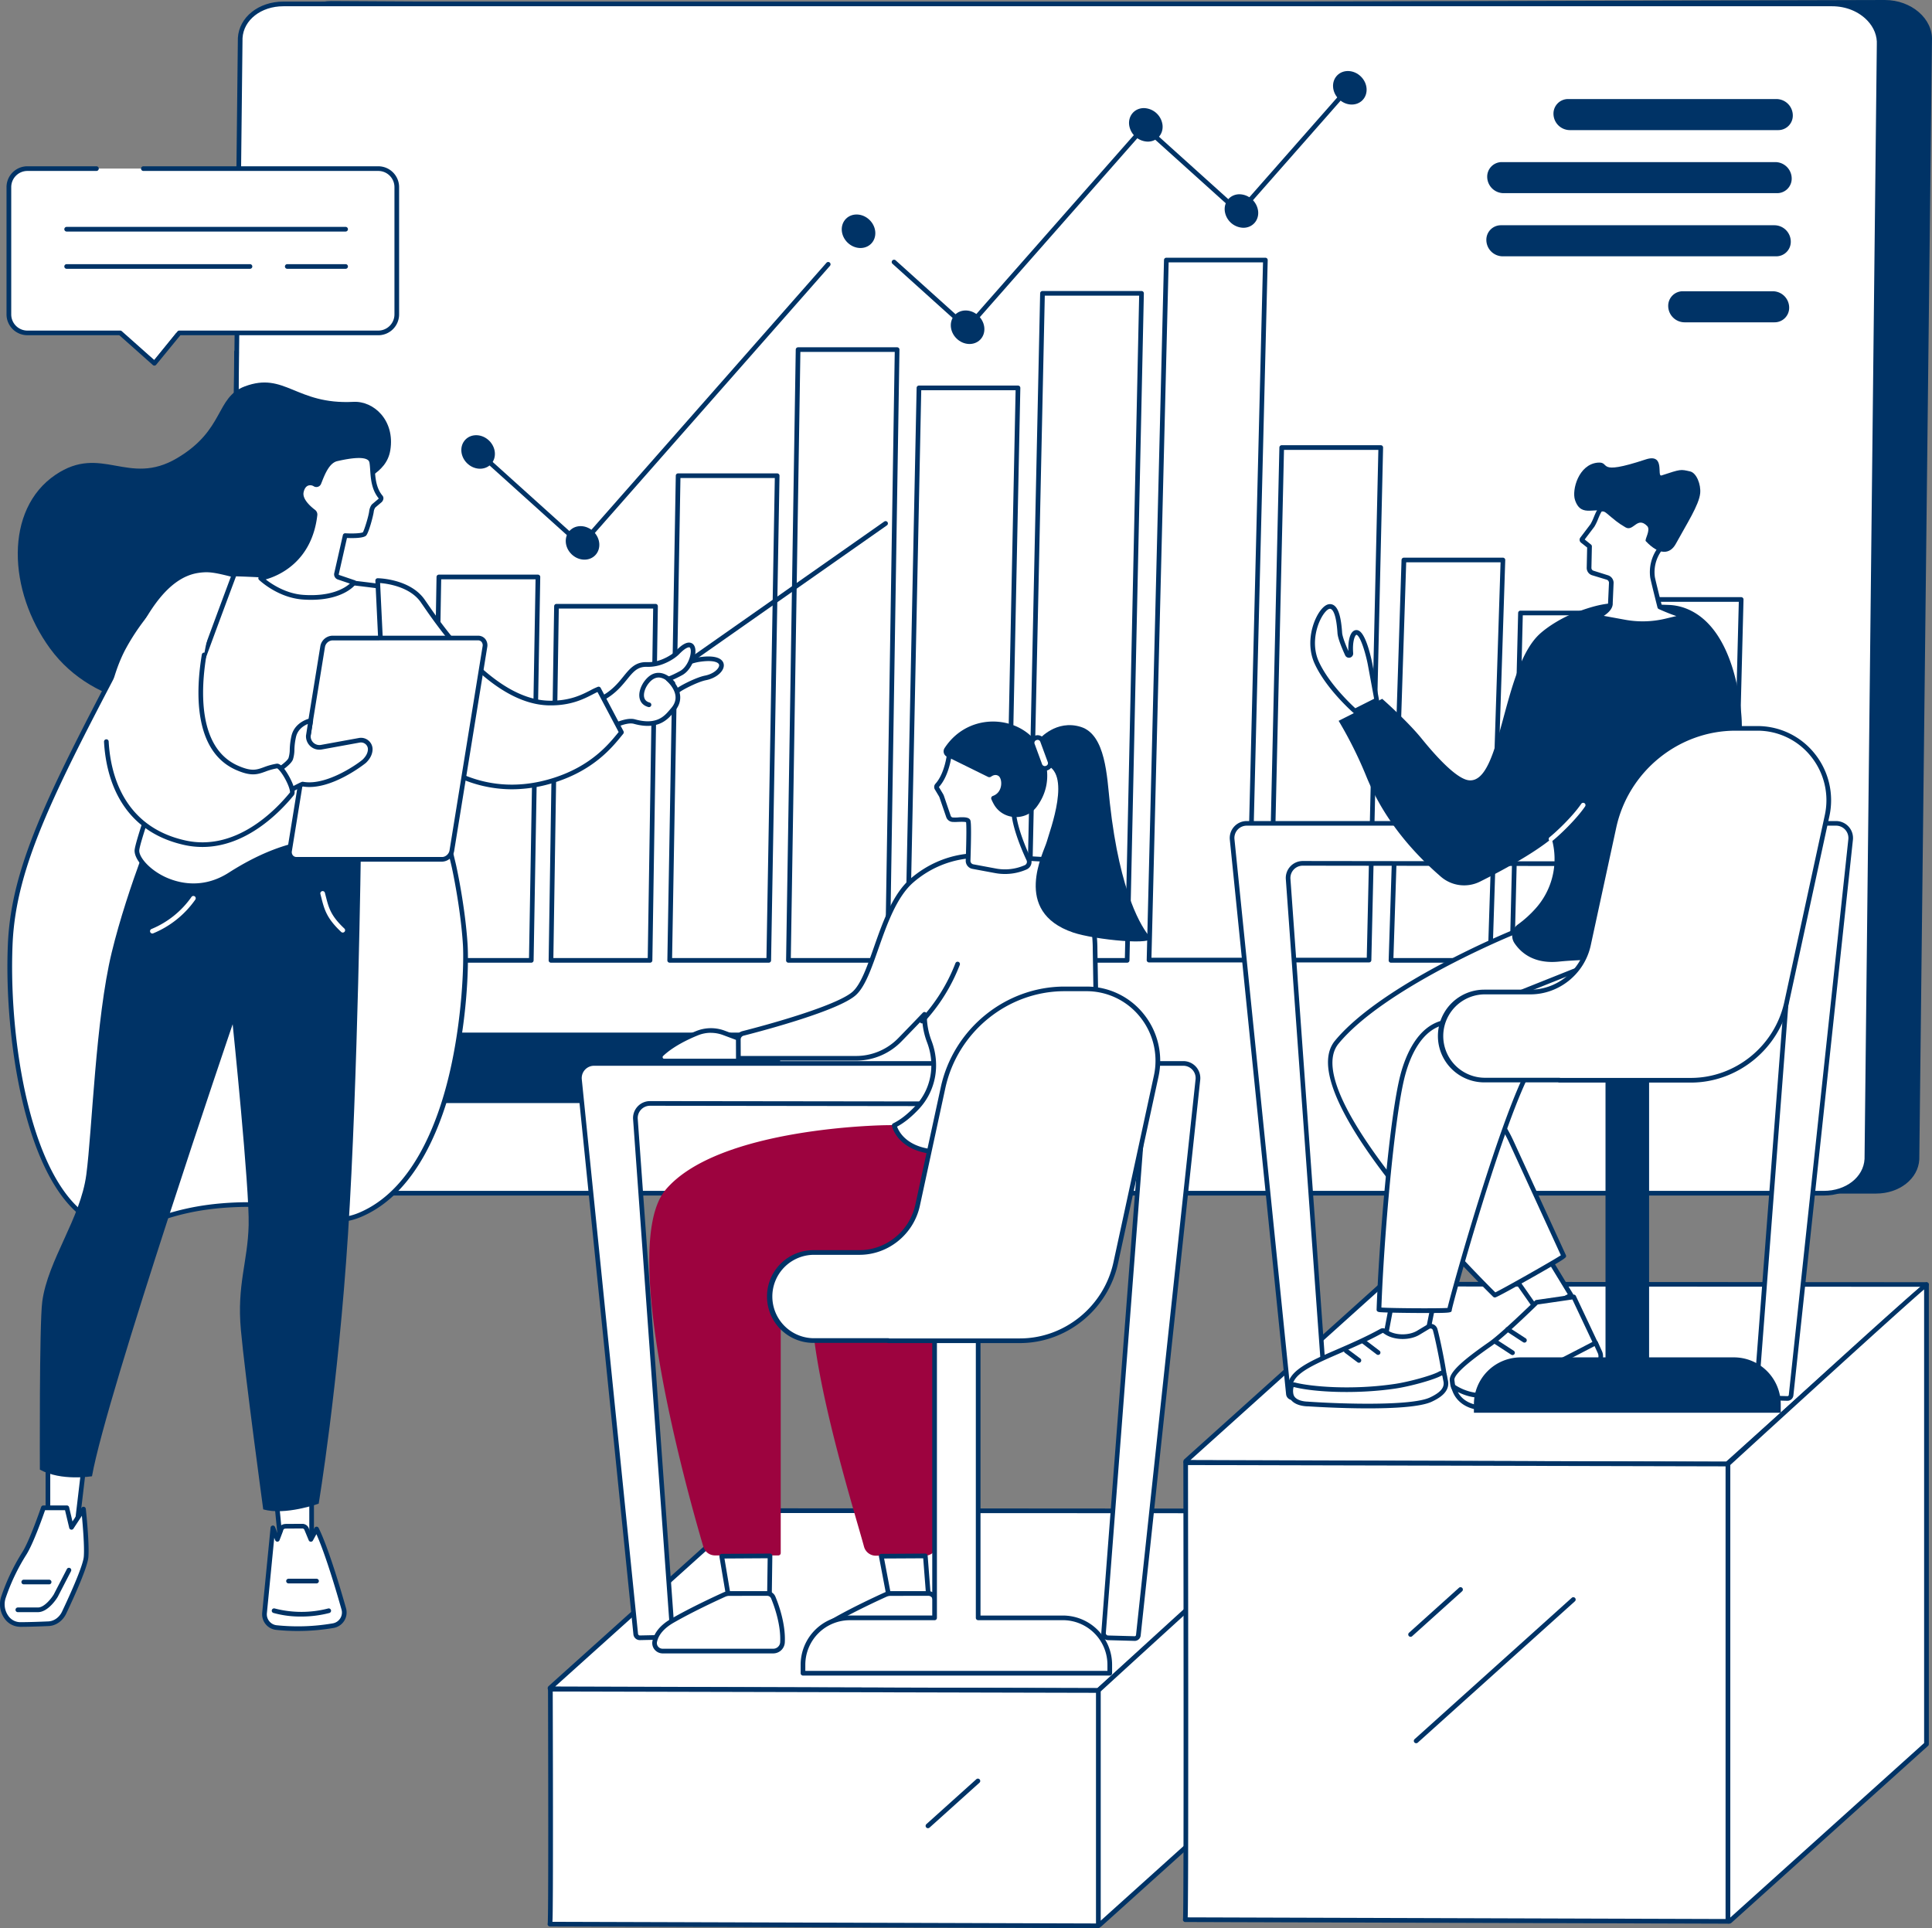 <svg xmlns="http://www.w3.org/2000/svg" viewBox="0 0 1833.55 1830"><rect x="0" y="0" width="1833.55" height="1830" fill="#808080" stroke="none"/><defs><style>.cls-1{fill:#036;}.cls-2{fill:#fff;}.cls-3{fill:#9d033f;}</style></defs><title>Practice Area - Corporate (Listed) [Converted]</title><g id="Illustration"><g id="Internal_education" data-name="Internal education"><path class="cls-1" d="M663.34,3,1788.83,0c25.18,0,45.85,17.9,44.67,38.68l-12,1061.77c-1,18.33-18.86,32.38-41.07,32.38h-49.38l-10.52-5.35L306.9,1132.64c-25.18,0-46.2-19.75-45-40.54L274.16,35.41C275.2,17.08,292.2,1,314.41,1Z"/><path class="cls-2" d="M616.17,3.72H1738.83c25.11,0,45.73,17.89,44.56,38.67l-11.65,1057.72c-1,18.33-18.81,32.37-41,32.37H260.87c-25.11,0-45.73-17.89-44.56-38.66L228,36.1c1-18.33,18.81-32.38,41-32.38Z"/><path class="cls-1" d="M1730.78,1134.7H260.88c-14.28,0-27.66-5.49-36.7-15.06-7-7.43-10.6-16.65-10.08-26L225.75,36.07c1.11-19.74,19.67-34.56,43.17-34.56H1738.83c14.27,0,27.65,5.49,36.69,15.05,7,7.44,10.61,16.65,10.08,26L1774,1100.14C1772.84,1119.88,1754.28,1134.7,1730.78,1134.7ZM268.92,5.94c-21.12,0-37.78,13-38.75,30.28L218.52,1093.84c-.46,8.18,2.7,16.22,8.88,22.76,8.21,8.69,20.41,13.67,33.48,13.67h1469.9c21.12,0,37.78-13,38.75-30.28L1781.18,42.37c.46-8.18-2.69-16.23-8.88-22.77-8.21-8.68-20.41-13.66-33.47-13.66Z"/><path class="cls-1" d="M221.51,695.16h0a2.21,2.21,0,0,1-2.19-2.23l2.95-358.82a2.22,2.22,0,0,1,2.21-2.2h0a2.21,2.21,0,0,1,2.19,2.23L223.72,693A2.21,2.21,0,0,1,221.51,695.16Z"/><path class="cls-1" d="M1687.55,123.49H1489.71a15.62,15.62,0,0,1-15.4-15.58,13.81,13.81,0,0,1,13.9-13.9h197.85a15.61,15.61,0,0,1,15.39,15.58A13.79,13.79,0,0,1,1687.55,123.49Z"/><path class="cls-1" d="M1684.12,305.91h-85.53a15.61,15.61,0,0,1-15.39-15.58,13.79,13.79,0,0,1,13.9-13.9h85.52A15.61,15.61,0,0,1,1698,292,13.8,13.8,0,0,1,1684.12,305.91Z"/><path class="cls-1" d="M1686.45,183.33H1426.82a15.62,15.62,0,0,1-15.4-15.58,13.81,13.81,0,0,1,13.9-13.9H1685a15.62,15.62,0,0,1,15.4,15.58A13.8,13.8,0,0,1,1686.45,183.33Z"/><path class="cls-1" d="M1685.61,243.27H1426a15.61,15.61,0,0,1-15.39-15.58,13.79,13.79,0,0,1,13.9-13.9h259.63a15.61,15.61,0,0,1,15.39,15.58A13.79,13.79,0,0,1,1685.61,243.27Z"/><polygon class="cls-2" points="391.55 911.5 394.5 648.02 300.51 648.02 297.58 911.5 391.55 911.5"/><path class="cls-1" d="M504.22,913.71h-94a2.2,2.2,0,0,1-2.21-2.25l6.28-363.89a2.23,2.23,0,0,1,2.22-2.18h94a2.21,2.21,0,0,1,1.58.67,2.17,2.17,0,0,1,.63,1.58l-6.3,363.9A2.21,2.21,0,0,1,504.22,913.71Zm-91.72-4.42h89.55l6.22-359.47H418.71Z"/><path class="cls-1" d="M616.9,913.71h-94a2.22,2.22,0,0,1-2.21-2.25l5.22-336.12a2.22,2.22,0,0,1,2.22-2.17h94a2.2,2.2,0,0,1,2.21,2.24l-5.23,336.12A2.22,2.22,0,0,1,616.9,913.71Zm-91.73-4.42h89.55l5.16-331.7H530.32Z"/><path class="cls-1" d="M729.57,913.71h-94a2.22,2.22,0,0,1-2.22-2.25l8-460a2.2,2.2,0,0,1,2.21-2.17h94a2.22,2.22,0,0,1,2.22,2.25l-8,460A2.22,2.22,0,0,1,729.57,913.71Zm-91.72-4.42h89.54l7.94-455.61H645.77Z"/><path class="cls-1" d="M842.24,913.71h-94a2.2,2.2,0,0,1-2.21-2.25L755.2,331.8a2.22,2.22,0,0,1,2.22-2.18h94a2.2,2.2,0,0,1,2.21,2.25l-9.16,579.66A2.21,2.21,0,0,1,842.24,913.71Zm-91.72-4.42h89.54L849.15,334H759.59Z"/><path class="cls-1" d="M954.92,913.71h-94a2.2,2.2,0,0,1-2.21-2.26L869.92,368.1a2.21,2.21,0,0,1,2.21-2.16h94a2.24,2.24,0,0,1,1.58.66,2.22,2.22,0,0,1,.63,1.6l-11.2,543.34A2.22,2.22,0,0,1,954.92,913.71Zm-91.72-4.42h89.55l11.11-538.93H874.3Z"/><path class="cls-1" d="M1069.71,913.71h-94a2.24,2.24,0,0,1-1.58-.66,2.22,2.22,0,0,1-.63-1.6l13.64-633.08a2.22,2.22,0,0,1,2.22-2.16h94a2.2,2.2,0,0,1,2.21,2.26l-13.65,633.08A2.22,2.22,0,0,1,1069.71,913.71ZM978,909.29h89.55l13.56-628.66H991.55Z"/><path class="cls-1" d="M1184.48,913.45h-94a2.22,2.22,0,0,1-2.21-2.27l16.42-664.41a2.21,2.21,0,0,1,2.21-2.16h94a2.22,2.22,0,0,1,2.21,2.27l-16.44,664.41A2.21,2.21,0,0,1,1184.48,913.45Zm-91.7-4.43h89.54l16.33-660h-89.56Z"/><path class="cls-1" d="M1299.28,913.45h-94a2.22,2.22,0,0,1-2.21-2.27l11.12-486.47a2.21,2.21,0,0,1,2.21-2.16h94a2.2,2.2,0,0,1,2.21,2.26l-11.14,486.48A2.21,2.21,0,0,1,1299.28,913.45ZM1207.57,909h89.55l11-482h-89.56Z"/><path class="cls-1" d="M1414.11,913.71h-94a2.22,2.22,0,0,1-1.59-.67,2.19,2.19,0,0,1-.62-1.61l12.22-380a2.22,2.22,0,0,1,2.21-2.14h94a2.23,2.23,0,0,1,1.59.68,2.19,2.19,0,0,1,.62,1.61l-12.24,380A2.21,2.21,0,0,1,1414.11,913.71Zm-91.69-4.42H1412l12.1-375.6h-89.56Z"/><path class="cls-1" d="M1528.91,913.71h-94a2.22,2.22,0,0,1-2.21-2.26l8.08-329.72a2.21,2.21,0,0,1,2.22-2.15h94a2.2,2.2,0,0,1,2.21,2.26l-8.1,329.71A2.21,2.21,0,0,1,1528.91,913.71Zm-91.7-4.42h89.54l8-325.29h-89.56Z"/><path class="cls-1" d="M1643.71,913.71h-94a2.22,2.22,0,0,1-1.59-.67,2.19,2.19,0,0,1-.62-1.6l8.74-342.53a2.21,2.21,0,0,1,2.21-2.15h94a2.22,2.22,0,0,1,1.59.67,2.24,2.24,0,0,1,.63,1.6l-8.76,342.53A2.21,2.21,0,0,1,1643.71,913.71Zm-91.7-4.42h89.54l8.65-338.11h-89.56Z"/><path class="cls-1" d="M917.91,313.49a2.18,2.18,0,0,1-1.48-.57L847,250.36a2.21,2.21,0,0,1,3-3.28l67.77,61,166.63-189.29a2.23,2.23,0,0,1,3.14-.18l88.43,79.67L1282.54,77.2a2.21,2.21,0,1,1,3.32,2.93l-108.1,122.8a2.2,2.2,0,0,1-3.14.18l-88.43-79.66L919.57,312.74a2.22,2.22,0,0,1-1.54.74Z"/><path class="cls-1" d="M551.6,519.38a2.26,2.26,0,0,1-1.48-.57l-97.84-88.15a2.21,2.21,0,0,1,3-3.29L551.42,514l232.93-264.6a2.21,2.21,0,1,1,3.32,2.92L553.26,518.63a2.2,2.2,0,0,1-1.53.74Z"/><ellipse class="cls-1" cx="453.76" cy="429.01" rx="14.98" ry="16.81" transform="translate(-170.31 451.15) rotate(-45.43)"/><ellipse class="cls-1" cx="918.32" cy="310.63" rx="14.98" ry="16.81" transform="translate(52.54 746.79) rotate(-45.43)"/><path class="cls-1" d="M1071.61,118.51c-1-8.79,5.26-15.91,14-15.91a18.29,18.29,0,0,1,17.66,15.91c1,8.78-5.26,15.9-14,15.9A18.28,18.28,0,0,1,1071.61,118.51Z"/><path class="cls-1" d="M1162.37,200.28c-1-8.79,5.26-15.91,14-15.91A18.29,18.29,0,0,1,1194,200.28c1,8.78-5.26,15.9-14,15.9A18.27,18.27,0,0,1,1162.37,200.28Z"/><ellipse class="cls-1" cx="1281.1" cy="83.39" rx="14.98" ry="16.81" transform="translate(322.59 937.45) rotate(-45.43)"/><ellipse class="cls-1" cx="552.86" cy="515.32" rx="14.98" ry="16.81" transform="translate(-202.24 547.48) rotate(-45.43)"/><ellipse class="cls-1" cx="814.81" cy="219.53" rx="14.98" ry="16.81" transform="translate(86.58 645.89) rotate(-45.43)"/><path class="cls-1" d="M725.24,1046.93H306.61c-9.67,0-18-7.06-17.9-15.13l.61-39.64c.11-6.9,6.44-12.12,14.71-12.12H722.66c9.67,0,18,7.06,17.9,15.13l-.61,39.64C739.84,1041.71,733.51,1046.93,725.24,1046.93Z"/><path class="cls-1" d="M335.41,381.4c19.32-1,39.63,17.61,35,45.94-3.79,23.16-28.68,28.1-41,39.57-39.84,37.11-53,158.58-111.25,190.3C171.68,682.52,89.44,673,47.49,615.47,7.6,560.8,4,483.58,52.63,450.66c43.68-29.59,69.13,11.53,115.34-15.78,45.55-26.93,36.33-57.64,64.24-68.12C270.36,352.42,280.65,384.25,335.41,381.4Z"/><path class="cls-2" d="M405.57,683.57C426,808.79,428.39,810.64,431.16,823.75c0,0,8.11,36.88,10.36,72.41,2,30.82-3.85,215.95-99.54,256.72-34.55,14.72-44.57-12.34-118.15-9.4-75.4,3-90.68,29.84-123.58,20.44C29,1143.57,5.79,990.8,9.71,896.4c3.19-76.88,41.46-149.48,118-294.68,11.65-22.12,30.31-55.89,60.37-60.19,13.77-2,19.28.14,74.6,15.33,60.17,16.52,75.45-1.05,101.28,15.22C390.63,588.9,395.34,620.89,405.57,683.57Z"/><path class="cls-1" d="M114,1168.13A51.35,51.35,0,0,1,99.64,1166c-41.07-11.73-63.44-65-75-107.53-13-47.94-19.4-108.58-17.17-162.2C10.71,818.92,49.15,746,125.74,600.69c10.45-19.84,29.91-56.76,62-61.35,12.95-1.85,18.44-.34,61.2,11.45l14.31,3.93c30.18,8.29,48.64,7.92,63.47,7.62,14.58-.3,25.1-.51,38.4,7.87,27,17,32,47.77,42,109.1l.63,3.9c17,104.21,21.46,122.71,24.12,133.77.53,2.21,1,4.1,1.45,6.32.08.35,8.17,37.43,10.41,72.72,2.64,41.71-7,218.9-100.88,258.89-18.12,7.72-29.92,4.37-46.25-.28s-36.51-10.39-72.68-8.94c-38.28,1.53-60.49,9.1-78.34,15.18C133.79,1164.88,124.27,1168.13,114,1168.13Zm81.78-625a49.94,49.94,0,0,0-7.35.6c-29.87,4.27-48.64,39.89-58.73,59C53.38,747.46,15.09,820.1,11.92,896.49c-4.09,98.44,20.8,245.83,88.93,265.3,15.39,4.4,26.5.62,43.3-5.11,17.16-5.85,40.67-13.86,79.6-15.41,36.88-1.48,58.37,4.64,74.06,9.1,16,4.56,26.63,7.58,43.31.47,49.65-21.15,73.68-82.67,85.09-130.56,12.51-52.46,14.23-106.18,13.1-124-2.21-34.94-10.23-71.7-10.31-72.07-.47-2.19-.91-4.05-1.43-6.22-2.67-11.11-7.14-29.71-24.18-134.09l-.64-3.9c-9.79-60-14.7-90.14-40-106.07-12.18-7.67-21.63-7.48-35.95-7.19-15.11.31-33.93.69-64.74-7.77l-14.3-3.94C214.93,546,204.48,543.12,195.73,543.12Z"/><polygon class="cls-2" points="295.74 1408.66 295.74 1469.22 266.6 1467.45 260.87 1408.66 295.74 1408.66"/><path class="cls-1" d="M295.74,1471.43h-.13l-29.14-1.77a2.23,2.23,0,0,1-2.07-2l-5.73-58.78a2.21,2.21,0,0,1,.56-1.7,2.18,2.18,0,0,1,1.64-.73h34.87a2.21,2.21,0,0,1,2.21,2.21v60.56a2.2,2.2,0,0,1-2.21,2.21Zm-27.12-6.08,24.91,1.52v-56H263.31Z"/><path class="cls-2" d="M262.23,1544.73a198,198,0,0,0,53.91-1.8A12.67,12.67,0,0,0,326.22,1527c-5.68-20.19-16.88-57.8-25.81-75.82L295,1461l-4.3-10.37a4.49,4.49,0,0,0-3.44-2.17l-15.47.09c-4.58,0-4.93,2.49-5.53,4.39l-3.07,8.06L259,1450.11l-8,80.79A12.65,12.65,0,0,0,262.23,1544.73Z"/><path class="cls-1" d="M282.49,1548a193.42,193.42,0,0,1-20.49-1.07,14.89,14.89,0,0,1-13.17-16.24l7.95-80.8a2.21,2.21,0,0,1,4.26-.58l2.16,5.55,1.11-3c.58-1.92,1.65-5.49,7.47-5.49h.05l15.45-.09a6.81,6.81,0,0,1,5.35,3.24,2.59,2.59,0,0,1,.14.29l2.54,6.11,3.16-5.78a2.18,2.18,0,0,1,2-1.15,2.2,2.2,0,0,1,1.93,1.23c9.45,19.06,21.3,59.64,26,76.2a14.89,14.89,0,0,1-11.83,18.69A201,201,0,0,1,282.49,1548Zm-20-5.47a195.06,195.06,0,0,0,53.29-1.78,10.48,10.48,0,0,0,7.11-4.74,10.3,10.3,0,0,0,1.22-8.39c-4.32-15.38-14.89-51.59-23.83-71.53l-3.29,6a2.21,2.21,0,0,1-4-.21l-4.23-10.2a2.31,2.31,0,0,0-1.68-1l-15.24.1c-2.6,0-2.79.68-3.29,2.34l-.15.51-3.11,8.17a2.22,2.22,0,0,1-2.06,1.43h0a2.21,2.21,0,0,1-2.06-1.41l-.89-2.28-7,71.57A10.45,10.45,0,0,0,262.47,1542.53Z"/><path class="cls-1" d="M285.87,1534.28a95.22,95.22,0,0,1-26.42-3.43,2.21,2.21,0,0,1,1.33-4.22,101.17,101.17,0,0,0,50.64,0,2.21,2.21,0,1,1,1.12,4.28A105,105,0,0,1,285.87,1534.28Z"/><path class="cls-1" d="M300.41,1502.82H273.82a2.21,2.21,0,0,1,0-4.42h26.59a2.21,2.21,0,1,1,0,4.42Z"/><polygon class="cls-2" points="81.41 1376.62 72.79 1449.63 45.48 1448.68 45.48 1376.62 81.41 1376.62"/><path class="cls-1" d="M72.79,1451.85h-.07l-27.32-.95a2.22,2.22,0,0,1-2.13-2.22v-72.06a2.21,2.21,0,0,1,2.21-2.21H81.41a2.21,2.21,0,0,1,1.65.74,2.18,2.18,0,0,1,.54,1.73l-8.61,73A2.22,2.22,0,0,1,72.79,1451.85Zm-25.1-5.3,23.14.8,8.09-68.52H47.69Z"/><path class="cls-2" d="M79.29,1432.21s3.51,32.43,2.43,45.47c-.78,9.33-13.59,37.52-20.81,52.8-3,6.29-8.63,10.32-14.92,10.59-7.66.33-18.32.72-26.91.73-11.82,0-19.95-13.43-15.73-26a194.39,194.39,0,0,1,19.81-41.49c7.33-11.62,18-43.2,18-43.2H63.44l4.37,18.48Z"/><path class="cls-1" d="M19.07,1544a18.26,18.26,0,0,1-14.83-7.92,23.27,23.27,0,0,1-3-21,196.28,196.28,0,0,1,20-42c7.1-11.27,17.7-42.42,17.8-42.73a2.23,2.23,0,0,1,2.1-1.51H63.44a2.22,2.22,0,0,1,2.16,1.71l3.18,13.49L77.44,1431a2.22,2.22,0,0,1,4,1c.14,1.33,3.52,32.79,2.43,45.89-.76,9.14-11.84,34.18-21,53.57-3.31,7-9.76,11.55-16.82,11.85-7.53.33-18.33.72-27,.73Zm23.7-110.65c-2.25,6.5-11.19,31.79-17.74,42.17a191.78,191.78,0,0,0-19.59,41,18.8,18.8,0,0,0,2.4,17,13.85,13.85,0,0,0,11.23,6.09h0c8.6,0,19.33-.4,26.82-.73,5.42-.23,10.4-3.81,13-9.32C71.46,1503,79,1484,79.51,1477.5c.77-9.27-.86-28.85-1.8-38.87l-8,12.21a2.21,2.21,0,0,1-4-.7l-4-16.78Z"/><path class="cls-1" d="M36,1530.11h0l-19.21,0a2.22,2.22,0,0,1,0-4.43h0l19.21,0h0c6.18,0,12.92-8.9,15-12.33l12.53-24.26a2.21,2.21,0,0,1,3.93,2l-12.6,24.39C54.47,1516.24,46,1530.11,36,1530.11Z"/><path class="cls-1" d="M46.76,1503.73H22.4a2.22,2.22,0,0,1,0-4.43H46.76a2.22,2.22,0,0,1,0,4.43Z"/><path class="cls-1" d="M342.55,803.23s-2.9,222.83-12.26,367.9-27.84,256-27.84,256-31.78,11.42-52.64,5.44c0,0-17.28-127.25-21.2-170.27s6.5-64.35,7.37-99.56-15.17-190.63-15.17-190.63-119.8,351.38-133.5,429c0,0-29,4.92-49.47-6.26,0,0-.63-138.18,2.27-159.53,5.37-39.56,36.26-78.5,41.81-120.51S90.69,967.31,106,904.07s45.26-134.3,45.26-134.3Z"/><path class="cls-2" d="M144.58,886a2.22,2.22,0,0,1-.84-4.26,86.81,86.81,0,0,0,38-30.46,2.21,2.21,0,0,1,3.6,2.58,91.18,91.18,0,0,1-40,32A2.25,2.25,0,0,1,144.58,886Z"/><path class="cls-2" d="M325.3,885.11a2.19,2.19,0,0,1-1.51-.6c-13.89-13.08-16-21.38-18.92-32.88l-.8-3.12a2.21,2.21,0,0,1,4.28-1.12l.81,3.15c2.84,11.17,4.72,18.55,17.66,30.75a2.2,2.2,0,0,1,.09,3.12A2.17,2.17,0,0,1,325.3,885.11Z"/><path class="cls-2" d="M669.54,643.42c-8.35,1.65-24.14,9.89-26.17,12-16.07,16.74-25.58-9.33-25.58-9.33s28.94-17.51,45.31-20C694.67,621.2,687,640,669.54,643.42Z"/><path class="cls-1" d="M632.88,663.25a11.51,11.51,0,0,1-2.4-.25c-9.51-2-14.56-15.57-14.77-16.15a2.21,2.21,0,0,1,.94-2.65c1.19-.72,29.5-17.76,46.11-20.32,20.16-3.11,23.55,3.43,24.07,6.39,1.11,6.28-6.61,13.29-16.86,15.32-8.11,1.6-23.48,9.79-25,11.38C641,661.15,636.89,663.25,632.88,663.25ZM620.57,647c1.79,3.94,5.76,10.58,10.83,11.64,3.19.67,6.68-.93,10.37-4.77,2.43-2.53,18.81-11,27.34-12.65,8.81-1.74,13.88-7.3,13.36-10.21-.36-2.07-4.78-5-19-2.79C649.87,630.34,626.86,643.35,620.57,647Z"/><path class="cls-1" d="M615.41,656.88a2.21,2.21,0,0,1-1.28-4L839.19,495a2.21,2.21,0,0,1,2.54,3.62L616.67,656.48A2.17,2.17,0,0,1,615.41,656.88Z"/><path class="cls-2" d="M643,619.22c-4.66,4.83-13.5,9.22-20.07,10.59a37.48,37.48,0,0,1-8.88.85c-23.51-.88-17.94,32.36-68.11,40.22-1.76.28-4.29,30.53-4.21,38.4,20.51-8.73,47.66-28,60.46-24.42,23.62,6.56,31.42-5.63,36.36-11.25,13-14.75-4.56-29.17-4.56-29.17s3-.52,12.32-5.58C660.58,631.14,663.78,597.7,643,619.22Z"/><path class="cls-1" d="M541.74,711.49a2.21,2.21,0,0,1-2.21-2.19c0-4,.57-13.59,1.42-22.28,1.76-17.87,2.85-18,4.66-18.32,27.93-4.38,37.92-16.67,45.94-26.55,6.15-7.58,11.44-14.13,22.6-13.7a34.64,34.64,0,0,0,8.34-.81c6.54-1.36,14.85-5.73,18.93-9.95,6.11-6.33,10.83-8.77,14.46-7.46,1.38.5,3.74,2,4.09,6.68.52,6.85-4,19.25-12.59,23.9-4.24,2.3-7.24,3.69-9.27,4.54,2.8,3.06,6.86,8.55,7.4,15.19.41,5.19-1.36,10.08-5.29,14.54-.37.42-.77.89-1.18,1.39-5,5.92-14.29,16.95-37.43,10.53-7.91-2.2-23.26,6-38.1,13.88-7,3.76-14.35,7.64-20.91,10.43A2.14,2.14,0,0,1,541.74,711.49Zm5.63-38.6c-1.22,4.31-3,23.11-3.36,33,5.55-2.55,11.57-5.76,17.42-8.87,16.33-8.7,31.75-16.92,41.36-14.25,20.4,5.67,27.9-3.23,32.86-9.12l1.25-1.46c3.1-3.52,4.51-7.31,4.2-11.25-.67-8.23-8.42-14.68-8.5-14.75a2.21,2.21,0,0,1-.74-2.27,2.23,2.23,0,0,1,1.76-1.62s3-.66,11.65-5.34c6.9-3.74,10.7-14.15,10.29-19.67-.12-1.54-.57-2.64-1.18-2.86-.28-.1-2.89-.76-9.78,6.37-4.68,4.85-13.8,9.68-21.21,11.22a39.37,39.37,0,0,1-9.41.89c-9-.34-13.15,4.87-19,12.06C587,654.73,576.17,668.1,547.37,672.89Z"/><path class="cls-1" d="M615.88,671.13a2,2,0,0,1-.59-.08c-5.18-1.43-7.23-4.75-8-7.29-1.91-6,1.19-13.52,5.1-18.27s8.17-7,12.85-6.89c8.55.15,14.92,8.32,15.18,8.67a2.21,2.21,0,0,1-3.5,2.7c-.06-.07-5.37-6.85-11.77-6.94-3.25,0-6.42,1.72-9.34,5.27-3.73,4.53-5.5,10.34-4.3,14.12.69,2.21,2.33,3.63,5,4.37a2.21,2.21,0,0,1-.58,4.34Z"/><path class="cls-2" d="M364.35,557s-71.5-10.23-141.88-12.28c0,0-92.54,247.16-92.53,262.7s44.32,50.79,88.26,22.74c73.3-46.8,119.1-30.84,155.23-22.4C427.57,820.39,364.35,557,364.35,557Z"/><path class="cls-1" d="M183.68,842.86a69.14,69.14,0,0,1-32.57-8.47c-13.55-7.42-23.38-18.77-23.38-27,0-15.76,88.89-253.36,92.67-263.47a2.21,2.21,0,0,1,2.14-1.44c69.69,2,141.41,12.2,142.12,12.3a2.21,2.21,0,0,1,1.84,1.67c2.13,8.9,51.93,218.22,20.71,249.63-3.82,3.85-8.62,5.12-14.28,3.8-2.51-.58-5.07-1.21-7.68-1.84-34.94-8.51-78.43-19.1-145.86,24C206.65,840.13,194.39,842.86,183.68,842.86ZM224,547c-26.09,69.73-91.84,248.11-91.84,260.44,0,5.68,7.89,15.88,21.08,23.11,9.76,5.34,35.5,15.82,63.78-2.24C286,784.21,330.54,795,366.3,803.75c2.59.63,5.14,1.25,7.63,1.83,4.12,1,7.44.11,10.14-2.61C412.28,774.6,367,578,362.54,559,352,557.51,287.38,548.92,224,547Z"/><path class="cls-2" d="M589.78,695c-8.9,10.81-25.21,32.86-63,45.13-75.62,24.55-122.31-25.29-122.31-25.29L410.94,864s-36.53,21.65-36.53,19.73-16-332.77-16-332.77,29.5.48,42.65,19.2,62.93,96.07,120.15,97c26,.43,38.63-10.34,46.86-13.29Z"/><path class="cls-1" d="M369.45,782a2.22,2.22,0,0,1-2.21-2.11c-4.69-97.63-11-228.76-11-228.76a2.24,2.24,0,0,1,.62-1.65,2.22,2.22,0,0,1,1.63-.67c1.25,0,30.78.72,44.42,20.14.79,1.12,1.72,2.46,2.77,4,15.57,22.57,63,91.23,115.61,92.09,19.38.31,30.81-5.6,39.17-9.92a59.89,59.89,0,0,1,6.9-3.24,2.2,2.2,0,0,1,2.7,1L591.73,694a2.2,2.2,0,0,1-.25,2.44l-1.55,1.91c-9.15,11.23-26.17,32.14-62.49,43.93a134.47,134.47,0,0,1-41.68,6.84,122.76,122.76,0,0,1-78.88-29l2.17,49.69a2.21,2.21,0,1,1-4.42.19L402.23,715a2.21,2.21,0,0,1,3.82-1.61c.46.48,46.69,48.5,120,24.7,35.08-11.39,51.57-31.64,60.43-42.52l.64-.78-20.07-38c-1.38.61-2.91,1.4-4.6,2.28-8.28,4.28-20.82,10.75-41.27,10.41-54.93-.9-103.29-71-119.18-94-1-1.51-2-2.84-2.75-4-10.25-14.6-31.43-17.54-38.51-18.12.89,18.42,6.59,136.53,10.9,226.31a2.21,2.21,0,0,1-2.1,2.32Z"/><path class="cls-2" d="M453.66,605.54H315.4a9.82,9.82,0,0,0-9.22,8.17L274.8,807.41c-.73,4.52,2.21,8.18,6.57,8.18H419.63a9.83,9.83,0,0,0,9.22-8.18l31.38-193.7C461,609.19,458,605.54,453.66,605.54Z"/><path class="cls-1" d="M419.63,817.8H281.37a8.7,8.7,0,0,1-6.76-3,9.45,9.45,0,0,1-2-7.7L304,613.35a12,12,0,0,1,11.4-10H453.66a8.72,8.72,0,0,1,6.77,3,9.49,9.49,0,0,1,2,7.7L431,807.77A12,12,0,0,1,419.63,817.8Zm-104.23-210a7.64,7.64,0,0,0-7,6.31L277,807.77a5,5,0,0,0,1,4.12,4.32,4.32,0,0,0,3.39,1.48H419.63c3.26,0,6.48-2.89,7-6.31l31.38-193.71a5,5,0,0,0-1-4.12,4.34,4.34,0,0,0-3.4-1.48Z"/><path class="cls-2" d="M294.89,683.92l-2.3,14.64A10.51,10.51,0,0,0,305,709.16l36-6.55a8.75,8.75,0,0,1,10.36,9c-.18,3.21-1.62,6.94-5.61,10.82-1.86,1.81-33.84,26.16-58.41,21.74-1.07-.19-24.08,12.75-25,12.12-3.86-2.76-6.56-11.59-7.41-19-.08-.64,19.06-11.43,21-17.35,2-6.12.37-10.58,2.8-21C281.62,686.65,294.89,683.92,294.89,683.92Z"/><path class="cls-1" d="M262.32,758.61a1.94,1.94,0,0,1-1.22-.5c-4.79-3.42-7.47-13.22-8.32-20.57-.18-1.53.37-1.89,4.59-4.66,4.59-3,15.35-10.09,16.5-13.63a27.94,27.94,0,0,0,1.12-8,65.58,65.58,0,0,1,1.63-12.83c3.13-13.48,17.22-16.53,17.82-16.65a2.18,2.18,0,0,1,2,.56,2.21,2.21,0,0,1,.66,1.95l-2.27,14.48a8.29,8.29,0,0,0,9.77,8.23l36-6.55a11,11,0,0,1,9.32,2.6,10.8,10.8,0,0,1,3.65,8.73c-.25,4.34-2.36,8.46-6.28,12.27-.29.28-33.22,26.81-59.83,22.43-1.44.58-6.14,3-10,5C266.76,757.12,263.73,758.61,262.32,758.61Zm-5-20.39c1,6.83,3.24,13.14,5.63,15.65,2.31-1,8.34-4.11,12.5-6.29,11.07-5.79,11.23-5.76,12.3-5.56,22.83,4.11,53.69-18.47,56.47-21.16,3.09-3,4.76-6.16,4.94-9.35a6.33,6.33,0,0,0-2.16-5.16,6.65,6.65,0,0,0-5.6-1.57l-36,6.55a12.71,12.71,0,0,1-15-12.82,2.64,2.64,0,0,1,0-.29l1.74-11.09c-3.71,1.53-9.52,5-11.21,12.28a61,61,0,0,0-1.52,12,32,32,0,0,1-1.33,9.18c-1.51,4.63-9.86,10.42-18.28,16C258.92,737.15,258,737.77,257.32,738.22Z"/><path class="cls-2" d="M262.75,727c-15.87,2.58-18.08,10.4-37.78,1.74-44.4-19.51-36-87.66-28.45-121.59,1.56-7,3.5-13.77,5.6-20.16,3.87-11.77-43.8-22.66-52.25-13.59a207.38,207.38,0,0,0-30.26,41.86C92,665.91,83,779.31,175.46,799.8c48.73,10.79,87.48-29.11,101.42-46.29C280.07,749.58,267.29,726.24,262.75,727Z"/><path class="cls-1" d="M192.2,803.86A79.24,79.24,0,0,1,175,802c-62.51-13.85-74.62-67.34-76.28-98a2.21,2.21,0,0,1,4.42-.23c1.59,29.4,13.16,80.7,72.82,93.91,47.65,10.55,85.26-28.32,99.23-45.52.23-.61-.18-4.13-3.36-10.56-3.73-7.54-7.62-11.91-8.87-12.37a59.5,59.5,0,0,0-11.14,3.12c-7.43,2.67-13.29,4.78-27.72-1.56-41.23-18.12-38.09-76.42-32.55-109.56a2.21,2.21,0,1,1,4.36.73c-5.32,31.87-8.51,87.87,30,104.78,12.82,5.63,17.44,4,24.44,1.44a62.72,62.72,0,0,1,12.1-3.34c3-.5,6.79,3.15,11.24,10.83,2,3.47,8.32,15.13,5,19.27C265.83,770.64,233.91,803.86,192.2,803.86Z"/><path class="cls-2" d="M298.88,459.62a2.58,2.58,0,0,0,3.73-1.25c2.87-7.05,7.47-20.71,16.89-22.88,12.06-2.78,31.59-6.38,33.27,3.16,1.47,8.36-.26,22.79,8.54,33.24.84,1,.11,2.61-.93,3.4L354.84,480c-1.17.88-2.17,3.86-2.31,5.33-.44,4.54-5.1,20.32-6.67,21.57-3.05,2.42-18.31,1.48-18.31,1.48l-8.15,35.94a2.93,2.93,0,0,0,2.08,3.67L336,552.9s-11.69,16.39-48.22,13.92c-23.35-1.58-40.43-18-40.43-18s45.39-6.45,51.52-60.11a3.37,3.37,0,0,0-1.32-3.05c-3.62-2.72-13.37-10.74-11.67-18.87C287.73,458.14,294.18,456.82,298.88,459.62Z"/><path class="cls-1" d="M295.19,569.29c-2.39,0-4.89-.09-7.52-.26-23.88-1.62-41.1-18-41.82-18.65a2.21,2.21,0,0,1,1.22-3.78c1.79-.26,43.79-6.92,49.64-58.17a1.15,1.15,0,0,0-.45-1c-5.46-4.11-14.35-12.3-12.5-21.09,1.24-5.92,4.3-8.39,6.65-9.42a10.44,10.44,0,0,1,9.6.83h0a.39.39,0,0,0,.32,0,.36.36,0,0,0,.23-.22l.78-2c3.16-8,7.93-20,17.66-22.25,17.05-3.93,27-4.13,32.24-.66a8.23,8.23,0,0,1,3.71,5.59c.39,2.22.56,4.79.75,7.51.52,7.76,1.17,17.42,7.3,24.7a3.84,3.84,0,0,1,.86,2.94,5.53,5.53,0,0,1-2.14,3.64l-5.45,4.6a8.42,8.42,0,0,0-1.54,3.86c-.35,3.62-4.91,21-7.49,23.08-3,2.39-12.93,2.28-17.95,2.06l-7.73,34.12a.88.88,0,0,0,0,.71.69.69,0,0,0,.43.33l14.73,5a2.21,2.21,0,0,1,1.39,1.42,2.18,2.18,0,0,1-.3,2C337.37,554.85,326.68,569.29,295.19,569.29Zm-43-19.35c5.91,4.62,19.32,13.56,35.79,14.67,26.51,1.8,39.38-6.54,44.08-10.72l-11.29-3.84a5,5,0,0,1-3-2.38,5.17,5.17,0,0,1-.48-4l8.12-35.82a2.22,2.22,0,0,1,2.29-1.72c7.48.46,15.12,0,16.69-.93,1.34-2,5.52-15.6,6-20.12.16-1.69,1.26-5.44,3.18-6.89L359,473.6a1.66,1.66,0,0,0,.45-.53c-6.87-8.34-7.57-18.68-8.13-27-.18-2.6-.34-5.06-.69-7a3.85,3.85,0,0,0-1.79-2.67c-4-2.64-13.68-2.21-28.81,1.28-7.46,1.73-11.72,12.46-14.53,19.57l-.8,2a4.8,4.8,0,0,1-6.91,2.31,6.11,6.11,0,0,0-5.56-.58c-2,.88-3.43,3.05-4.1,6.28-1.39,6.63,7.11,13.84,10.83,16.64a5.59,5.59,0,0,1,2.19,5.07C296,533.5,264.11,546.58,252.18,549.94Zm92.13-44.64Z"/><path class="cls-2" d="M1230,1435.67l-187.65,168.79-519.71-1.6a.54.54,0,0,1-.43-.93l187-168.18,520.1.34A.92.92,0,0,1,1230,1435.67Z"/><path class="cls-1" d="M1042.31,1606.67h0l-519.72-1.59a2.81,2.81,0,0,1-2.64-1.8,2.72,2.72,0,0,1,.74-3l187-168.18a2.26,2.26,0,0,1,1.48-.57l520.1.35a3.21,3.21,0,0,1,3,2,3.07,3.07,0,0,1-.83,3.4l-187.65,168.79A2.21,2.21,0,0,1,1042.31,1606.67Zm-515.43-6,514.59,1.59,184.48-166L710,1436ZM1228.48,1434h0Z"/><path class="cls-2" d="M1230.79,1434.24v224.1l-187,168.35a.85.85,0,0,1-1.43-.53v-221.7S1228.1,1434.36,1230.79,1434.24Z"/><path class="cls-1" d="M1043.15,1829.13a3.15,3.15,0,0,1-1.27-.27,2.93,2.93,0,0,1-1.78-2.7v-221.7a2.2,2.2,0,0,1,.72-1.63c186.38-170.64,188.83-170.75,189.87-170.8a2.24,2.24,0,0,1,1.63.61,2.22,2.22,0,0,1,.69,1.6v224.1a2.21,2.21,0,0,1-.74,1.65l-187,168.35A3.06,3.06,0,0,1,1043.15,1829.13Zm1.38-223.7V1823l184-165.65V1438.75C1207.4,1456.66,1091.66,1562.28,1044.53,1605.43Z"/><path class="cls-2" d="M1042.31,1827.79l-520.39-1.58c1.12,1,.4-223,.4-223l520,1.24Z"/><path class="cls-1" d="M1042.31,1830h0L522,1828.42a2.22,2.22,0,0,1-2.2-2.88c.79-8.07.48-162.82.29-222.31a2.21,2.21,0,0,1,.65-1.57,2.32,2.32,0,0,1,1.57-.65l520,1.24a2.21,2.21,0,0,1,2.21,2.21v223.33a2.2,2.2,0,0,1-2.22,2.21Zm-518-6,515.83,1.57v-218.9l-515.56-1.23c0,10.88.18,60,.21,109.09,0,32.34,0,58.12-.08,76.64C524.59,1810.69,524.55,1819.71,524.27,1824Z"/><path class="cls-1" d="M880.67,1735.16a2.21,2.21,0,0,1-1.48-3.86l47.37-42.61a2.21,2.21,0,0,1,3,3.29l-47.37,42.61A2.24,2.24,0,0,1,880.67,1735.16Z"/><path class="cls-2" d="M1828.34,1219.15l-189.4,170.37-512.83-1.59a.76.76,0,0,1-.6-1.31l186.55-167.81Z"/><path class="cls-1" d="M1638.94,1391.73h0l-512.83-1.59a3,3,0,0,1-2.86-1.94,2.9,2.9,0,0,1,.79-3.23l186.55-167.81a2.25,2.25,0,0,1,1.48-.56l516.28.34a2.22,2.22,0,0,1,1.48,3.86l-189.4,170.37A2.25,2.25,0,0,1,1638.94,1391.73Zm-509.13-6,508.28,1.58,184.48-166-509.66-.34Z"/><path class="cls-2" d="M1828.34,1219.31v436.06L1641.8,1823.25a1.15,1.15,0,0,1-1.94-.72v-433S1825.64,1219.43,1828.34,1219.31Z"/><path class="cls-1" d="M1641,1825.77a3.47,3.47,0,0,1-1.41-.3,3.21,3.21,0,0,1-1.95-2.94v-433a2.2,2.2,0,0,1,.72-1.63c186.38-170.64,188.83-170.75,189.88-170.79a2.14,2.14,0,0,1,1.62.61,2.18,2.18,0,0,1,.69,1.6v436.06a2.22,2.22,0,0,1-.73,1.64L1643.28,1824.9A3.4,3.4,0,0,1,1641,1825.77Zm1.07-435.27V1820l184-165.66V1223.81C1804.94,1241.73,1689.21,1347.34,1642.07,1390.5Z"/><path class="cls-2" d="M1639.86,1823.57l-515-1.58c1.12,1,.4-433.7.4-433.7l514.61,1.23Z"/><path class="cls-1" d="M1639.86,1825.78h0l-514.93-1.58a2.15,2.15,0,0,1-1.55-.57,2.21,2.21,0,0,1-.66-2.18c.81-9.81.57-287.09.33-433.16a2.2,2.2,0,0,1,2.21-2.22h0l514.61,1.24a2.21,2.21,0,0,1,2.21,2.21v434.05a2.23,2.23,0,0,1-.65,1.56A2.2,2.2,0,0,1,1639.86,1825.78Zm-512.7-6,510.48,1.57V1391.73l-510.18-1.23c0,16,.18,115.17.22,214.45,0,62.92,0,113.07-.08,149.07,0,20.35-.11,37.31-.2,49.21C1127.34,1812,1127.3,1816.94,1127.16,1819.78Z"/><path class="cls-1" d="M1344,1654.51a2.21,2.21,0,0,1-1.48-3.86l149.13-134.14a2.21,2.21,0,0,1,3,3.29l-149.13,134.14A2.2,2.2,0,0,1,1344,1654.51Z"/><path class="cls-1" d="M1338.71,1553.51a2.21,2.21,0,0,1-1.48-3.86L1384.6,1507a2.21,2.21,0,0,1,3,3.29l-47.37,42.61A2.24,2.24,0,0,1,1338.71,1553.51Z"/><path class="cls-2" d="M1742.5,781.45H1183.18a13.9,13.9,0,0,0-13.82,15.3l53.39,526.35a3.87,3.87,0,0,0,3.94,3.47l28.89-.61a2.09,2.09,0,0,0,2-2.24L1222.46,834.3a13.89,13.89,0,0,1,13.88-14.89l453.94.57a13.9,13.9,0,0,1,13.83,15l-37.35,486.9a4.44,4.44,0,0,0,4.3,4.77l25.21.69a3.46,3.46,0,0,0,3.54-3.09l56.51-527.38A13.9,13.9,0,0,0,1742.5,781.45Z"/><path class="cls-1" d="M1696.36,1329.51h-.15l-25.21-.69a6.64,6.64,0,0,1-6.44-7.15l37.35-486.9a11.69,11.69,0,0,0-11.64-12.57l-453.94-.58h0a11.68,11.68,0,0,0-11.65,12.52l35.15,489.43a4.33,4.33,0,0,1-1.11,3.2,4.27,4.27,0,0,1-3.08,1.4l-28.9.62a6.12,6.12,0,0,1-6.18-5.47L1167.16,797a16.1,16.1,0,0,1,16-17.73H1742.5a16.11,16.11,0,0,1,16,17.82L1702,1324.44A5.71,5.71,0,0,1,1696.36,1329.51Zm-460-512.32h0l453.94.58a16.11,16.11,0,0,1,16,17.34L1669,1322a2.21,2.21,0,0,0,.56,1.66,2.24,2.24,0,0,0,1.59.73l25.21.69a1.24,1.24,0,0,0,1.28-1.12l56.51-527.38a11.7,11.7,0,0,0-11.62-12.93H1183.18a11.69,11.69,0,0,0-11.62,12.87L1225,1322.87a1.74,1.74,0,0,0,1.69,1.49l28.89-.61-35.28-489.29a16.11,16.11,0,0,1,16.07-17.27Z"/><path class="cls-2" d="M1641.18,812.19A2.23,2.23,0,0,1,1639,810v-23.8a2.22,2.22,0,0,1,4.43,0V810A2.22,2.22,0,0,1,1641.18,812.19Z"/><path class="cls-2" d="M1361.58,1231.62l-10.89,54.21a3.17,3.17,0,0,1-3.67,2.66l-31.82-8.09a2.8,2.8,0,0,1-1.88-3.38l9.16-48.44Z"/><path class="cls-1" d="M1347.64,1290.79a4.69,4.69,0,0,1-1.17-.15l-31.81-8.09a5,5,0,0,1-3.51-5.94l9.16-48.44a2.23,2.23,0,0,1,2.35-1.8l39.09,3a2.22,2.22,0,0,1,2,2.64l-10.89,54.21a5.75,5.75,0,0,1-2.54,3.73A5,5,0,0,1,1347.64,1290.79Zm-23.35-59.85-8.8,46.49c-.08.43.07.78.26.83l31.82,8.09a.58.58,0,0,0,.39-.1,1.33,1.33,0,0,0,.56-.86l10.4-51.76Z"/><polygon class="cls-2" points="1464.15 1185.12 1490.96 1229.18 1460.32 1245.42 1432.75 1205.99 1464.15 1185.12"/><path class="cls-1" d="M1460.32,1247.63a2.19,2.19,0,0,1-1.81-.94l-27.58-39.43a2.21,2.21,0,0,1,.59-3.11l31.4-20.88a2.24,2.24,0,0,1,1.71-.31,2.18,2.18,0,0,1,1.41,1l26.81,44.06a2.25,2.25,0,0,1,.24,1.74,2.22,2.22,0,0,1-1.1,1.37l-30.63,16.23A2.17,2.17,0,0,1,1460.32,1247.63Zm-24.46-41.05,25.15,36,26.84-14.22-24.39-40.1Z"/><path class="cls-2" d="M1362,1262c2.18,7.8,6.77,29.76,8.69,43a16.55,16.55,0,0,1-12.06,18.31c-22.67,6.13-76.87,5.86-122,7.86-3.08.13-8.78-1.38-11.31-8.86-8.59-25.4,38.84-33.26,85.72-59.08a2.7,2.7,0,0,1,2.89.15c.54.39,1.23.86,2,1.37,8.15,5.19,21.71,5.2,30,.22l9.35-5.63A4.52,4.52,0,0,1,1362,1262Z"/><path class="cls-1" d="M1236.27,1333.37c-4.5,0-10.43-2.69-13-10.37-6.63-19.63,16.47-29.63,45.71-42.29,12.62-5.47,26.91-11.66,41-19.44a4.89,4.89,0,0,1,5.25.29c.51.37,1.17.81,1.94,1.3,7.36,4.69,20,4.78,27.66.19l9.35-5.62a6.73,6.73,0,0,1,10,4c2.26,8.09,6.83,30.08,8.74,43.25a18.74,18.74,0,0,1-13.66,20.76c-17.12,4.63-50.93,5.64-86.73,6.71-11.9.35-24.21.72-35.75,1.23Zm76.13-68.3a.57.57,0,0,0-.28.08c-14.31,7.88-28.71,14.11-41.41,19.62-31,13.44-48.36,21.78-43.28,36.81,2.46,7.28,8,7.4,9.13,7.36,11.57-.51,23.89-.88,35.81-1.24,34-1,69.09-2.06,85.7-6.55a14.33,14.33,0,0,0,10.45-15.85c-1.85-12.68-6.42-34.8-8.63-42.7a2.31,2.31,0,0,0-1.38-1.55,2.27,2.27,0,0,0-2,.17l-9.35,5.62c-9,5.45-23.55,5.34-32.32-.24-.85-.54-1.57-1-2.13-1.44A.46.46,0,0,0,1312.4,1265.07Z"/><path class="cls-2" d="M1372.07,1311c0,.23.08.39.09.47,1.2,8.29-6.67,13.38-14.2,16.92-22.34,10.48-112.55,4.47-116,4.24h-.2c-1.12,0-12.57,0-15.87-7.1a12.46,12.46,0,0,1-.82-3.3,16.38,16.38,0,0,1,.3-5.71,2.75,2.75,0,0,1,3.35-2.1c16.75,4.28,56,7.08,94.91,1.4,14.35-2.09,37.26-8.52,43.28-12.12a2.76,2.76,0,0,1,4.12,1.86C1371.31,1307.09,1371.69,1309,1372.07,1311Z"/><path class="cls-1" d="M1298.43,1336.7c-27.92,0-54.61-1.77-56.65-1.91-1.45,0-14.06,0-17.93-8.38a13.84,13.84,0,0,1-1-3.93,18.36,18.36,0,0,1,.33-6.49,5,5,0,0,1,2.27-3.19,4.89,4.89,0,0,1,3.79-.57c14.52,3.71,52.88,7.36,94,1.35,14-2,36.64-8.35,42.47-11.83a5,5,0,0,1,4.55-.28,5,5,0,0,1,2.87,3.61l1.07,5.46c.06.28.09.47.11.56,1.46,10.07-8.12,15.81-15.45,19.25C1348.25,1335.35,1322.86,1336.7,1298.43,1336.7Zm-56.72-6.33h.37c32.13,2.18,97.5,4.15,114.94-4,9.76-4.58,13.75-9.08,13-14.6l-.07-.35h0l-1.07-5.45a.6.6,0,0,0-.33-.43.5.5,0,0,0-.48,0c-6.3,3.76-29.38,10.26-44.1,12.41-37.26,5.44-77.16,3.32-95.78-1.44a.46.46,0,0,0-.38,0,.59.59,0,0,0-.26.38,14.39,14.39,0,0,0-.27,4.94,9.39,9.39,0,0,0,.64,2.66c2.74,5.92,13.36,5.81,13.83,5.82Z"/><path class="cls-1" d="M1307.84,1285.94a2.17,2.17,0,0,1-1.34-.45l-13.68-10.42a2.21,2.21,0,0,1,2.68-3.52l13.68,10.42a2.21,2.21,0,0,1-1.34,4Z"/><path class="cls-1" d="M1289.66,1293.4a2.22,2.22,0,0,1-1.33-.45l-12-9a2.21,2.21,0,0,1,2.65-3.54l12,9a2.22,2.22,0,0,1-1.33,4Z"/><path class="cls-2" d="M1458.31,1236l35.24-5.09,20.81,44.13a15.53,15.53,0,0,1-5.57,19.12,152.19,152.19,0,0,1-34,16.21c-26.11,8.39-52.18,32.47-74.63,20.63s-21-12.71-22.09-20.82,21.13-24.06,36.18-34.57C1426.58,1267.05,1458.31,1236,1458.31,1236Z"/><path class="cls-1" d="M1413.35,1336.41a29.89,29.89,0,0,1-14.19-3.44c-21.16-11.15-22.09-13.17-23.05-20.89-.06-.5-.12-1-.2-1.58-1.13-8.17,14-20.58,37.11-36.69,12-8.38,43.43-39.07,43.75-39.38a2.25,2.25,0,0,1,1.23-.61l35.23-5.09a2.2,2.2,0,0,1,2.32,1.24l20.81,44.14A17.81,17.81,0,0,1,1510,1296a154.91,154.91,0,0,1-34.47,16.45c-8.07,2.59-16.3,6.8-24.27,10.87C1438.62,1329.81,1425.7,1336.41,1413.35,1336.41Zm46-98.31c-4.29,4.19-32.2,31.26-43.79,39.34-9,6.25-36.25,25.29-35.26,32.45q.12.87.21,1.65c.72,5.84.87,7.06,20.72,17.52,14.35,7.56,30.7-.79,48-9.64,8.12-4.15,16.51-8.44,24.92-11.14a150.86,150.86,0,0,0,33.47-16,13.25,13.25,0,0,0,4.74-16.32l-20.1-42.64Z"/><path class="cls-1" d="M1446.75,1274.28a2.22,2.22,0,0,1-1.21-.36l-15.89-10.33a2.21,2.21,0,0,1,2.41-3.71l15.89,10.33a2.21,2.21,0,0,1-1.2,4.07Z"/><path class="cls-1" d="M1435.44,1286.12a2.2,2.2,0,0,1-1.2-.35l-15.89-10.34a2.21,2.21,0,0,1,2.41-3.71l15.89,10.34a2.21,2.21,0,0,1-1.21,4.06Z"/><path class="cls-2" d="M1379.63,1316.26s17.67,12.88,37.12,6.15,97.6-47.88,97.6-47.88l4,8.85a9.54,9.54,0,0,1-4,12.24c-19.47,11-71.44,38.92-98.48,40.76C1382.19,1338.67,1379.63,1316.26,1379.63,1316.26Z"/><path class="cls-1" d="M1411.22,1338.76c-30.88,0-33.76-22-33.78-22.25a2.21,2.21,0,0,1,1.08-2.16,2.24,2.24,0,0,1,2.42.12c.16.12,17,12.1,35.08,5.85,19.07-6.59,96.52-47.34,97.3-47.75a2.22,2.22,0,0,1,1.75-.13,2.19,2.19,0,0,1,1.29,1.17l4,8.85a11.82,11.82,0,0,1-5,15.09c-20.8,11.72-72.15,39.18-99.41,41C1414.36,1338.7,1412.76,1338.76,1411.22,1338.76Zm-27.65-17.6c3,5.87,11,14.46,32.17,13,26.36-1.79,77-28.91,97.54-40.48a7.35,7.35,0,0,0,3.1-9.39l-3.07-6.72c-12.77,6.7-78,40.76-95.84,46.93C1403.45,1329.35,1390.5,1324.69,1383.57,1321.16Z"/><path class="cls-2" d="M1434.79,885.53s-121.36,49.36-166.14,103.6c-42.79,51.83,149.93,240.05,149.93,240.05.24.9,65.48-36,65.48-37.11l-50-109c-19.73-42.52-59.18-66.81-43.09-81.75,14.65-13.6,96-6.57,137.8-8,74.21-2.58,73.5-110.76,73.5-110.76Z"/><path class="cls-1" d="M1418.64,1231.41a2.3,2.3,0,0,1-1.6-.65c-7.93-7.75-193.68-190.25-150.1-243,44.62-54,165.8-103.74,167-104.24a2.37,2.37,0,0,1,.79-.16l167.51-3a2.22,2.22,0,0,1,2.25,2.2c0,1.1-.15,110.36-75.63,113-12,.42-27.12.15-43.12-.15-37.18-.67-83.44-1.52-93.25,7.59-7.53,7-.44,16.63,13.83,34.46,9.55,11.94,21.43,26.79,29.75,44.74l50,109a2.13,2.13,0,0,1,.21.92c0,1.62,0,2.11-33,20.8-14.69,8.32-32.57,18.28-34.36,18.52Zm-.55-4.35Zm17.16-339.32c-7.5,3.1-122.22,51.1-164.89,102.8-39.46,47.79,133.84,221.3,148.76,236.07,8.23-3.92,53.94-29.81,62.2-35.22L1432.08,1084c-8.1-17.46-19.8-32.08-29.19-43.83-13.57-17-24.28-30.36-13.39-40.47,11.11-10.32,54.44-9.53,96.34-8.77,16,.29,31,.57,42.88.15,65.4-2.27,70.87-91,71.33-106.29Z"/><path class="cls-2" d="M1331.4,1019.91c-10.48,39.19-20.43,157.09-22.73,223,0,.91,66.78,1.55,66.92.36.67-5.8,50.06-184.34,77.65-231.56,14.65-25.08,109.18-17.89,130.26-22.08,56.3-11.18,52.61-124.83,52.61-124.83L1372.54,970.08C1350,973.51,1337.34,997.7,1331.4,1019.91Z"/><path class="cls-1" d="M1357.48,1246.17l-10.77,0c-14-.06-31.1-.34-36.59-.76-1.49-.11-3.74-.28-3.66-2.52,2.26-64.81,12.26-184.1,22.81-223.52,4.66-17.43,16.39-47.23,42.68-51.41l263.34-105.16a2.22,2.22,0,0,1,2,.2,2.25,2.25,0,0,1,1,1.78c.15,4.72,3.09,115.66-54.39,127.07-6,1.2-17.37,1.48-31.7,1.84-34.69.85-87.13,2.15-97.08,19.19-27.46,47-76.56,224.32-77.36,230.7C1377.54,1245.69,1377.48,1246.17,1357.48,1246.17ZM1311,1241c9.74.71,54.54,1,62.78.36,4.45-19.45,51.43-186,77.6-230.77,11.2-19.17,63-20.45,100.79-21.39,13.56-.33,25.27-.62,31-1.75,48.66-9.66,50.91-101.09,50.86-119.41L1373.36,972.13a2,2,0,0,1-.48.14c-24,3.65-34.94,31.77-39.34,48.21C1323.18,1059.21,1313.33,1176,1311,1241Zm20.45-221.12h0Z"/><path class="cls-1" d="M1653,684.84s-2.26-90.68-55.58-108.28a50.75,50.75,0,0,0-14.05-2.42l-47-1.77c-14-.11-25.53,3.26-40.47,8.73-12.49,4.57-26.39,13.08-34.51,20.46-35.78,32.5-36.14,141.62-67.08,139.05-10.39-.87-27.78-18.22-45-39.46-13.78-17-37.53-37.89-37.53-37.89l-41.36,20.88a388.49,388.49,0,0,1,25.94,51.91c15.13,37.53,40,69.05,71.06,96a33.76,33.76,0,0,0,37.2,4.69c19.83-9.89,49.55-25.81,68-40.85a70.33,70.33,0,0,1-16,67.15,105.49,105.49,0,0,1-16.19,14.48,12.93,12.93,0,0,0-3.1,17.68c6.24,9.27,18.69,19.94,42.46,17.44,31.23-3.29,120.14-2.93,159.41-2.59A18.53,18.53,0,0,0,1657.75,891Z"/><path class="cls-2" d="M1472,798.54a2.25,2.25,0,0,1-1.75-.85,2.22,2.22,0,0,1,.38-3.11c5.32-4.16,21.5-19.18,30-31.62a2.21,2.21,0,1,1,3.65,2.49c-8.76,12.85-25.44,28.33-30.91,32.61A2.19,2.19,0,0,1,1472,798.54Z"/><path class="cls-2" d="M1306.56,664.42l-6.32-34.21s-5.17-26.09-11.49-29.57c-4.64-2.56-7.74,7.13-6.76,19.35a1.8,1.8,0,0,1-3.43.91c-3.3-7.28-6.74-15.81-7-20.26-.57-8.7-2.3-26.67-10.34-24.93s-22.4,29.57-11.49,53.34,36.19,45.81,36.19,45.81Z"/><path class="cls-1" d="M1285.88,677.07a2.19,2.19,0,0,1-1.45-.54c-1-.91-25.76-22.62-36.75-46.55-7.22-15.74-3.87-33.19,1.67-44.28,3.4-6.81,7.65-11.35,11.36-12.15a6.66,6.66,0,0,1,5.59,1.22c4.11,3.1,6.47,11.28,7.43,25.73.2,3,2.29,9.2,5.92,17.42-.31-7.57.82-16.39,5-19.11a4.81,4.81,0,0,1,5.14-.11c6.88,3.79,11.7,26.56,12.59,31.08l6.33,34.24a2.21,2.21,0,0,1-1.18,2.38l-20.68,10.44A2.36,2.36,0,0,1,1285.88,677.07Zm-23.64-99.27a3.15,3.15,0,0,0-.59.07c-1.86.4-5.26,3.64-8.34,9.81-5.09,10.17-8.18,26.13-1.61,40.45,9.31,20.27,29.6,39.56,34.54,44.07l17.85-9-6-32.58c-2.06-10.39-6.65-26-10.38-28-.38-.21-.48-.14-.61-.06-1.64,1.06-3.69,7.29-2.89,17.3a4,4,0,0,1-7.65,2c-4.53-10-7-17.08-7.23-21-1-15.84-3.66-21-5.67-22.49A2.31,2.31,0,0,0,1262.24,577.8Z"/><path class="cls-2" d="M1519.71,586.34a1.46,1.46,0,0,1-.48-2.69c3.92-2.27,9.47-6.38,9.12-11.35l.84-19.18a5.43,5.43,0,0,0-3.82-5.06l-13.79-4.19a5,5,0,0,1-3.52-4.89l.43-20.35-6.7-5.4a1.27,1.27,0,0,1-.21-1.73l9.67-12.76c3.14-4.8,6-16.1,8.77-15.45,0,0,57.17-9,61.78,19.4a17.71,17.71,0,0,1-2.76,12.46l-4.84,7.42a36.76,36.76,0,0,0-5.91,25.25c.4,2.78,6.87,28.3,6.87,28.3s11.47,5.19,18.48,7.14a1.62,1.62,0,0,1,.12,3.09l-12.82,3.06a95.44,95.44,0,0,1-39.07,1Z"/><path class="cls-1" d="M1559.09,594.18a98,98,0,0,1-17.62-1.61l-22.16-4.06a3.67,3.67,0,0,1-1.19-6.77c5.3-3.07,8.22-6.45,8-9.28v-.25L1527,553a3.15,3.15,0,0,0-2.25-2.84l-13.8-4.19a7.26,7.26,0,0,1-5.09-7.06l.41-19.26L1500.4,515a3.45,3.45,0,0,1-.58-4.78l9.67-12.77a50.47,50.47,0,0,0,3.18-6.76c2.3-5.49,4.18-9.88,7.35-9.59,5.32-.79,59.2-8.08,64,21.28a19.85,19.85,0,0,1-3.09,14l-4.83,7.42a34.42,34.42,0,0,0-5.58,23.72c.27,1.89,4,16.81,6.56,27a155.69,155.69,0,0,0,17.19,6.59,3.84,3.84,0,0,1,.29,7.3l-.24.08-12.83,3.06A97.56,97.56,0,0,1,1559.09,594.18Zm-37-9.66,20.21,3.69a92.78,92.78,0,0,0,38.16-1l10.5-2.51c-7-2.25-16.25-6.42-16.68-6.62a2.23,2.23,0,0,1-1.24-1.47c-.66-2.62-6.5-25.71-6.91-28.52a38.93,38.93,0,0,1,6.25-26.78l4.84-7.42a15.47,15.47,0,0,0,2.42-10.9c-4.2-25.93-58.69-17.65-59.24-17.56l-.24,0c-.9.93-2.38,4.46-3.38,6.84a50.66,50.66,0,0,1-3.64,7.61l-9.2,12.15,6,4.81a2.24,2.24,0,0,1,.82,1.77l-.43,20.35a2.78,2.78,0,0,0,2,2.72L1526,546a7.59,7.59,0,0,1,5.38,7.11l-.83,19.22C1530.85,577.5,1526.43,581.68,1522.06,584.52Z"/><path class="cls-1" d="M1516.23,439.1c13.2-1.23-3,13,45.47-3,19.29-6.4,10.22,16.78,15.22,15.13,18.5-6.08,17.86-5.89,27.06-3.81,6.09,1.38,10.41,12.42,9.56,20.8-1.12,11.07-12.81,29.07-23.16,48-5.36,9.8-15.52,11.1-28.46-2.61-1.38-1.46,5-10.67,1.3-14.37-9.53-9.61-12.94,5.66-20.49,1.31-7.24-4.18-10.28-6.95-18-13.41-9.37-7.81-24,5.58-30-12.64C1491.59,465,1498.15,440.79,1516.23,439.1Z"/><path class="cls-1" d="M1645.47,1288.29h-80.41V997.83H1523.7v290.46h-80.41a44.49,44.49,0,0,0-44.49,44.49v8.06H1690v-8.06A44.49,44.49,0,0,0,1645.47,1288.29Z"/><path class="cls-2" d="M1667.87,691.29h-20.81c-55.48,0-103.47,39-115.33,93.7l-24.21,111.73a56.56,56.56,0,0,1-55.12,44.79h-43.74a41.79,41.79,0,0,0,0,83.57h71l0,.19h125c43.75,0,81.59-30.74,90.93-73.87L1734,774.19C1743.21,731.59,1711.07,691.29,1667.87,691.29Z"/><path class="cls-1" d="M1604.64,1027.49h-125a2.12,2.12,0,0,1-.9-.2h-70.1a44,44,0,0,1,0-88h43.74c25.28,0,47.55-18.1,53-43l24.21-111.74c12-55.3,61.4-95.44,117.49-95.44h20.81a69.36,69.36,0,0,1,54.2,26,70.67,70.67,0,0,1,14.07,59.58l-38.4,177.21C1688.24,995.68,1649.09,1027.49,1604.64,1027.49Zm-124-4.43h124c42.38,0,79.71-30.33,88.77-72.13l38.4-177.21a66.19,66.19,0,0,0-13.19-55.86,64.94,64.94,0,0,0-50.75-24.36h-20.81c-54,0-101.62,38.68-113.17,92l-24.21,111.73c-5.84,27-29.93,46.53-57.28,46.53h-43.74a39.58,39.58,0,0,0,0,79.15h71A2.27,2.27,0,0,1,1480.6,1023.06Z"/><path class="cls-2" d="M1123.08,1009.32H563.77a13.9,13.9,0,0,0-13.83,15.29L603.33,1551a3.88,3.88,0,0,0,3.94,3.48l28.89-.61a2.09,2.09,0,0,0,2-2.24L603,1062.16a13.89,13.89,0,0,1,13.88-14.89l453.94.58a13.9,13.9,0,0,1,13.83,15l-37.35,486.9a4.44,4.44,0,0,0,4.3,4.77l25.21.69a3.46,3.46,0,0,0,3.54-3.1l56.51-527.38A13.89,13.89,0,0,0,1123.08,1009.32Z"/><path class="cls-1" d="M1077,1557.38h-.16l-25.21-.69a6.66,6.66,0,0,1-6.44-7.15l37.35-486.9a11.68,11.68,0,0,0-11.64-12.58l-453.94-.58h0A11.68,11.68,0,0,0,605.25,1062l35.15,489.43a4.31,4.31,0,0,1-4.19,4.61l-28.89.61a6.1,6.1,0,0,1-6.19-5.47l-53.39-526.34a16.09,16.09,0,0,1,16-17.73h559.32a16.11,16.11,0,0,1,16,17.82l-56.51,527.38A5.71,5.71,0,0,1,1077,1557.38ZM616.9,1045.06h0l453.94.58a16.11,16.11,0,0,1,16,17.34l-37.35,486.9a2.21,2.21,0,0,0,2.15,2.38l25.21.69a1.27,1.27,0,0,0,1.28-1.11l56.51-527.38a11.68,11.68,0,0,0-11.62-12.93H563.76a11.69,11.69,0,0,0-11.62,12.86l53.39,526.35a1.72,1.72,0,0,0,1.69,1.49l28.89-.62-35.28-489.29a16.1,16.1,0,0,1,16.07-17.26Z"/><path class="cls-2" d="M1021.76,1040.05a2.22,2.22,0,0,1-2.22-2.21V1014a2.22,2.22,0,0,1,4.43,0v23.8A2.21,2.21,0,0,1,1021.76,1040.05Z"/><path class="cls-3" d="M772.22,1214C759.63,1271.71,809.56,1429.5,820,1468a11.62,11.62,0,0,0,11.24,8.53h46.52a11.58,11.58,0,0,0,11.64-11.65c-.43-45.62-8.72-212,19.72-259.85,16.47-27.73,46.64-40.23,66.81-53.42,48.4-31.67,30.18-101.79,30.18-101.79L823.29,1158.31C798,1162.1,777.65,1189.18,772.22,1214Z"/><path class="cls-3" d="M841.57,1067.92s-159.61,1.43-209.94,61.39c-45.23,53.9,21.83,291.17,35.87,338.67a11.61,11.61,0,0,0,11.16,8.29h60a2.28,2.28,0,0,0,2.28-2.27V1222.59c0-15.84,3.11-7.35,16.52-15.93,18.79-12,52.88-1.82,99.85-1.47,149.17,1.1,125.14-139.33,125.14-139.33Z"/><polygon class="cls-2" points="878.21 1476.72 881.34 1517.43 844.05 1517.62 836.35 1477 878.21 1476.72"/><path class="cls-1" d="M844.05,1519.83a2.21,2.21,0,0,1-2.17-1.8l-7.71-40.62a2.22,2.22,0,0,1,2.16-2.62l41.86-.28h0a2.21,2.21,0,0,1,2.2,2l3.13,40.71a2.21,2.21,0,0,1-.57,1.67,2.28,2.28,0,0,1-1.62.72l-37.29.18Zm-5-40.63,6.86,36.2,33.07-.17L876.16,1479Z"/><polygon class="cls-2" points="730.78 1476.72 730.21 1517.43 691.77 1517.62 684.94 1477 730.78 1476.72"/><path class="cls-1" d="M691.77,1519.83a2.21,2.21,0,0,1-2.18-1.84l-6.84-40.62a2.26,2.26,0,0,1,.49-1.79,2.19,2.19,0,0,1,1.68-.79l45.85-.28h0a2.2,2.2,0,0,1,2.21,2.24l-.56,40.71a2.23,2.23,0,0,1-2.21,2.19l-38.44.18Zm-4.22-40.63,6.09,36.2,34.39-.17.51-36.28Z"/><path class="cls-2" d="M692.32,1512.43h35.75a6.24,6.24,0,0,1,5.79,3.83c3.17,7.66,9.63,25.55,8.76,42.52a8.77,8.77,0,0,1-8.8,8.27H628.91a7.61,7.61,0,0,1-7.53-9.07c1.16-5.62,5.15-13,16.66-19.66,18.62-10.76,42-21.52,49.41-24.85A11.84,11.84,0,0,1,692.32,1512.43Z"/><path class="cls-1" d="M733.82,1569.26H628.91a9.89,9.89,0,0,1-7.7-3.65,9.65,9.65,0,0,1-2-8.07c1.16-5.65,5.17-13.89,17.71-21.13,18.82-10.88,42.73-21.85,49.61-25a13.88,13.88,0,0,1,5.78-1.25h35.75a8.44,8.44,0,0,1,7.83,5.21c3,7.2,9.83,25.85,8.93,43.48A11,11,0,0,1,733.82,1569.26Zm-41.5-54.62a9.5,9.5,0,0,0-4,.85c-6.83,3.08-30.57,14-49.22,24.75-8.79,5.08-14.18,11.37-15.59,18.19a5.25,5.25,0,0,0,1.09,4.39,5.5,5.5,0,0,0,4.27,2H733.82a6.55,6.55,0,0,0,6.59-6.17c.86-16.72-5.73-34.64-8.59-41.56a4,4,0,0,0-3.75-2.47Z"/><path class="cls-2" d="M845.33,1512.43h35.75a6.24,6.24,0,0,1,5.79,3.83c3.17,7.66,9.63,25.55,8.76,42.52a8.77,8.77,0,0,1-8.8,8.27H781.92a7.61,7.61,0,0,1-7.53-9.07c1.16-5.62,5.15-13,16.65-19.66,18.63-10.76,42-21.52,49.42-24.85A11.84,11.84,0,0,1,845.33,1512.43Z"/><path class="cls-1" d="M886.83,1569.26H781.92a9.88,9.88,0,0,1-7.7-3.65,9.62,9.62,0,0,1-2-8.07c1.16-5.65,5.17-13.89,17.71-21.13,18.83-10.88,42.73-21.85,49.61-25a13.88,13.88,0,0,1,5.78-1.25h35.75a8.44,8.44,0,0,1,7.83,5.21c3,7.2,9.83,25.86,8.93,43.48A11,11,0,0,1,886.83,1569.26Zm-41.5-54.62a9.46,9.46,0,0,0-4,.85c-6.83,3.08-30.56,14-49.22,24.75-8.79,5.08-14.19,11.37-15.59,18.19a5.25,5.25,0,0,0,1.09,4.39,5.48,5.48,0,0,0,4.27,2H886.83a6.55,6.55,0,0,0,6.59-6.17c.85-16.72-5.73-34.63-8.6-41.56a4,4,0,0,0-3.74-2.47Z"/><path class="cls-2" d="M706.56,987.6,687,980.31a34.9,34.9,0,0,0-25.55.36c-10.22,4.19-24.09,11-33.59,20-2.39,2.26-.92,6.39,2.29,6.39h75.48Z"/><path class="cls-1" d="M705.65,1009.24H630.17a5.59,5.59,0,0,1-5.25-3.62,6,6,0,0,1,1.44-6.59c9.8-9.28,24-16.22,34.27-20.41a37.18,37.18,0,0,1,27.16-.39l19.54,7.3a2.19,2.19,0,0,1,1.44,2.17l-.91,19.43A2.2,2.2,0,0,1,705.65,1009.24Zm-31-29a32.47,32.47,0,0,0-12.37,2.44c-9.88,4-23.61,10.71-32.91,19.52A1.57,1.57,0,0,0,629,1004a1.19,1.19,0,0,0,1.14.82h73.37l.74-15.7-18-6.73A33.13,33.13,0,0,0,674.68,980.28Z"/><path class="cls-2" d="M1039.22,900.65s2.1-75.76-50.16-84.9l.09-.22L933.8,812.4s-35.58-4.92-68.35,23.28c-29.56,25.44-36.05,90.69-55,107.29-16.39,14.4-86.94,33.12-105.42,37.84a5.87,5.87,0,0,0-4.43,5.71l.06,17.89H812.57A57.68,57.68,0,0,0,854,987c6.53-6.72,14.57-15,23.44-24.28A70,70,0,0,0,882,988.55c8.18,21.4,4.27,45.63-11.38,62.42-6.58,7-14,13.37-21.86,17.16,0,0,5,23.65,41.44,25.27,14.82.66,54,2.07,83.05.42,39.74-2.26,69.07-9.58,69.07-9.58Z"/><path class="cls-1" d="M941,1096.81c-20.88,0-40.94-.76-51-1.2-37.71-1.68-43.28-26-43.5-27a2.21,2.21,0,0,1,1.2-2.45c6.81-3.29,13.94-8.9,21.2-16.68,14.83-15.91,19-38.94,10.94-60.12a72,72,0,0,1-4.61-21.28c-6.74,7-12.92,13.39-18.21,18.83l-1.56,1.6a60.17,60.17,0,0,1-43,18.14H700.71a2.22,2.22,0,0,1-2.21-2.21l-.06-17.89a8.08,8.08,0,0,1,6.09-7.86c42.27-10.81,91.91-26.3,104.51-37.36,7.94-7,13.93-24,20.28-42.11,8.34-23.74,17.78-50.64,34.69-65.2,33.14-28.52,68.6-24,70.09-23.79l55.17,3.11a2.2,2.2,0,0,1,1.21.44c51.87,10,51,84.44,51,86.9l3.07,183.55a2.2,2.2,0,0,1-1.67,2.18,420.29,420.29,0,0,1-69.49,9.64C963.25,1096.6,952,1096.81,941,1096.81Zm-89.65-27.54c1.84,5.12,9.81,20.63,38.89,21.92,11.87.53,52.93,2.11,82.82.42a424.32,424.32,0,0,0,67-9.11l-3-181.81v-.1c0-.74,1.44-74-48.32-82.66a2.23,2.23,0,0,1-.71-.25l-54.3-3.07c-.52-.07-35.2-4.42-66.77,22.75-16,13.78-25.25,40.09-33.4,63.3-6.83,19.44-12.73,36.23-21.54,44-16.59,14.58-85.58,33-106.33,38.32a3.69,3.69,0,0,0-2.77,3.56l.06,15.69H812.57a55.77,55.77,0,0,0,39.79-16.79l1.56-1.6c6.23-6.42,13.7-14.1,21.87-22.67a2.22,2.22,0,0,1,3.82,1.57,67.31,67.31,0,0,0,4.43,25c8.7,22.77,4.16,47.57-11.84,64.72C865.16,1060,858.16,1065.67,851.38,1069.27Z"/><path class="cls-1" d="M875,971.31a2.22,2.22,0,0,1-1.62-3.72,165.68,165.68,0,0,0,33.36-53.4,2.21,2.21,0,0,1,4.13,1.59A170,170,0,0,1,876.6,970.6,2.18,2.18,0,0,1,875,971.31Z"/><path class="cls-2" d="M900.8,716.51S898.73,735,889.45,745.3a2.39,2.39,0,0,0-.33,2.83l3.83,6.39a9.66,9.66,0,0,1,.81,1.76L900.11,775A4.55,4.55,0,0,0,904,778c4,.33,14-1.21,14.86,1.44.92,3,.21,26.93-.15,37.36a5.6,5.6,0,0,0,4.59,5.69l21.48,4a49,49,0,0,0,28.57-3.34,5.64,5.64,0,0,0,2.85-7.55C971.32,805.1,960.56,780,962,764.71L971.54,738a23.17,23.17,0,0,0-23.83-22.65Z"/><path class="cls-1" d="M953.72,829.51a51.36,51.36,0,0,1-9.31-.86l-21.49-4a7.77,7.77,0,0,1-6.39-8c.8-23.29.68-33.93.32-36.29-1.34-.53-5.59-.36-8-.27a45.56,45.56,0,0,1-5,0,6.76,6.76,0,0,1-5.84-4.56L891.66,757a6.65,6.65,0,0,0-.61-1.33l-3.83-6.39a4.58,4.58,0,0,1,.59-5.45c8.7-9.64,10.77-27.38,10.79-27.55a2.23,2.23,0,0,1,2.15-2l46.91-1.17A25.36,25.36,0,0,1,966,720.2,25.06,25.06,0,0,1,973.75,738a2.32,2.32,0,0,1-.13.78l-9.46,26.45c-1.22,14.89,9.42,39.53,14.07,49.48a7.72,7.72,0,0,1,.24,6.07,7.81,7.81,0,0,1-4.2,4.43A50.86,50.86,0,0,1,953.72,829.51ZM913,775.65c4.07,0,7.22.53,8,3.15.75,2.42.74,15.23,0,38.09a3.36,3.36,0,0,0,2.77,3.45l21.48,4a46.53,46.53,0,0,0,27.28-3.19,3.44,3.44,0,0,0,1.84-1.94,3.37,3.37,0,0,0-.1-2.64c-4.84-10.33-15.92-36.1-14.45-52a2.62,2.62,0,0,1,.12-.54l9.41-26.33a20.65,20.65,0,0,0-6.41-14.23,20.9,20.9,0,0,0-15.13-5.85l-45,1.13c-.81,5.14-3.69,19.29-11.64,28.1-.07.08-.1.17-.07.22l3.82,6.39a10.28,10.28,0,0,1,1,2.18l6.35,18.66a2.31,2.31,0,0,0,2,1.58,44,44,0,0,0,4.51,0C910.21,775.71,911.64,775.65,913,775.65Z"/><path class="cls-1" d="M896.46,710a5.7,5.7,0,0,0,2.42,8.3l1.92.88,36.85,18.16a2.84,2.84,0,0,0,2.91-.21c1.52-1.11,4.27-2.47,7-.72,3.83,2.45,4.61,15.5-5.23,19a2.34,2.34,0,0,0-1.49,3.09,43.33,43.33,0,0,0,2.56,5.18c8.69,14.93,30.16,15.82,40.51,2,7.62-10.21,14.61-27,6-49.93C976.45,679.65,921.37,671.9,896.46,710Z"/><path class="cls-1" d="M986.21,701.62s16.08-19.09,39.61-11.69,24.73,47.22,27.45,72.05c9.61,87.43,31,119.26,37.85,127.15,7.65,8.77-52.49,2.82-72.75-4.09-58.41-19.9-27.65-76.13-24.91-86.26S1018,732,990.91,725.37l-13.73-11.68Z"/><path class="cls-2" d="M993.6,728.91l-.29.1A5,5,0,0,1,987,726.1l-7.18-19.38a4.92,4.92,0,0,1,2.94-6.31l.29-.1a5,5,0,0,1,6.35,2.91l7.17,19.39A4.9,4.9,0,0,1,993.6,728.91Z"/><path class="cls-1" d="M991.62,731.53a7.18,7.18,0,0,1-6.73-4.66l-7.17-19.39a7.09,7.09,0,0,1,4.25-9.14l.29-.11a7.18,7.18,0,0,1,9.18,4.23l7.17,19.38a7,7,0,0,1-.21,5.44,7.12,7.12,0,0,1-4,3.71l-.29.1A7,7,0,0,1,991.62,731.53Zm-6.9-29.31a2.6,2.6,0,0,0-.94.17l-.29.1a2.69,2.69,0,0,0-1.62,3.46L989,725.33a2.76,2.76,0,0,0,3.52,1.61l.29-.11h0a2.69,2.69,0,0,0,1.53-1.41,2.63,2.63,0,0,0,.08-2L987.29,704A2.73,2.73,0,0,0,984.72,702.22Z"/><path class="cls-2" d="M1008.73,1535.53H928.32V1245.07H887v290.46h-80.4A44.49,44.49,0,0,0,762.07,1580v8.07h291.15V1580A44.49,44.49,0,0,0,1008.73,1535.53Z"/><path class="cls-1" d="M1053.22,1590.3H762.07a2.21,2.21,0,0,1-2.22-2.21V1580a46.76,46.76,0,0,1,46.71-46.7h78.19V1245.07a2.21,2.21,0,0,1,2.21-2.21h41.36a2.21,2.21,0,0,1,2.22,2.21v288.25h78.19a46.75,46.75,0,0,1,46.7,46.7v8.07A2.21,2.21,0,0,1,1053.22,1590.3Zm-288.94-4.43H1051V1580a42.32,42.32,0,0,0-42.28-42.27H928.32a2.21,2.21,0,0,1-2.21-2.22V1247.28H889.18v288.25a2.21,2.21,0,0,1-2.22,2.22h-80.4A42.32,42.32,0,0,0,764.28,1580Z"/><path class="cls-2" d="M1031.13,938.53h-20.8c-55.48,0-103.48,39-115.33,93.7L870.78,1144a56.54,56.54,0,0,1-55.12,44.78H771.93a41.79,41.79,0,0,0,0,83.57h71l-.05.2h125c43.74,0,81.58-30.75,90.93-73.88l38.4-177.2C1106.47,978.84,1074.33,938.53,1031.13,938.53Z"/><path class="cls-1" d="M967.91,1274.73h-125a2.3,2.3,0,0,1-.9-.19H771.93a44,44,0,0,1,0-88h43.73c25.28,0,47.56-18.1,53-43l24.21-111.73c12-55.31,61.4-95.45,117.5-95.45h20.8a69.38,69.38,0,0,1,54.2,26,70.62,70.62,0,0,1,14.07,59.59l-38.4,177.2C1051.5,1242.93,1012.35,1274.73,967.91,1274.73Zm-124-4.42h124c42.38,0,79.71-30.34,88.77-72.14l38.4-177.2a66.24,66.24,0,0,0-13.19-55.87,65,65,0,0,0-50.76-24.35h-20.8c-54,0-101.62,38.67-113.17,92L873,1144.44c-5.85,27-29.94,46.52-57.29,46.52H771.93a39.58,39.58,0,0,0,0,79.15h71A2.15,2.15,0,0,1,843.87,1270.31Z"/><path class="cls-2" d="M359,160a17.56,17.56,0,0,1,17.56,17.55V298.41A17.56,17.56,0,0,1,359,316H167.16l-20.65,25.9L114.06,316H26A17.56,17.56,0,0,1,8.4,298.41V177.59A17.56,17.56,0,0,1,26,160Z"/><path class="cls-1" d="M146.51,347a2.18,2.18,0,0,1-1.47-.56l-31.82-28.29H26A19.79,19.79,0,0,1,6.19,298.41V177.59A19.79,19.79,0,0,1,26,157.82H91.66a2.22,2.22,0,0,1,0,4.43H26a15.36,15.36,0,0,0-15.34,15.34V298.41A15.36,15.36,0,0,0,26,313.76h88.11a2.19,2.19,0,0,1,1.47.56l30.73,27.32,22.13-27.07a2.23,2.23,0,0,1,1.72-.81H359a15.37,15.37,0,0,0,15.35-15.35V177.59A15.36,15.36,0,0,0,359,162.25H135.94a2.22,2.22,0,0,1,0-4.43H359a19.79,19.79,0,0,1,19.77,19.77V298.41A19.79,19.79,0,0,1,359,318.18H171.16l-22.94,28a2.22,2.22,0,0,1-1.54.81Z"/><path class="cls-1" d="M328,219.76H63.26a2.21,2.21,0,0,1,0-4.42H328a2.21,2.21,0,0,1,0,4.42Z"/><path class="cls-1" d="M328,255.13H272.62a2.21,2.21,0,1,1,0-4.42H328a2.21,2.21,0,1,1,0,4.42Z"/><path class="cls-1" d="M237.25,255.13h-174a2.21,2.21,0,0,1,0-4.42h174a2.21,2.21,0,1,1,0,4.42Z"/></g></g></svg>